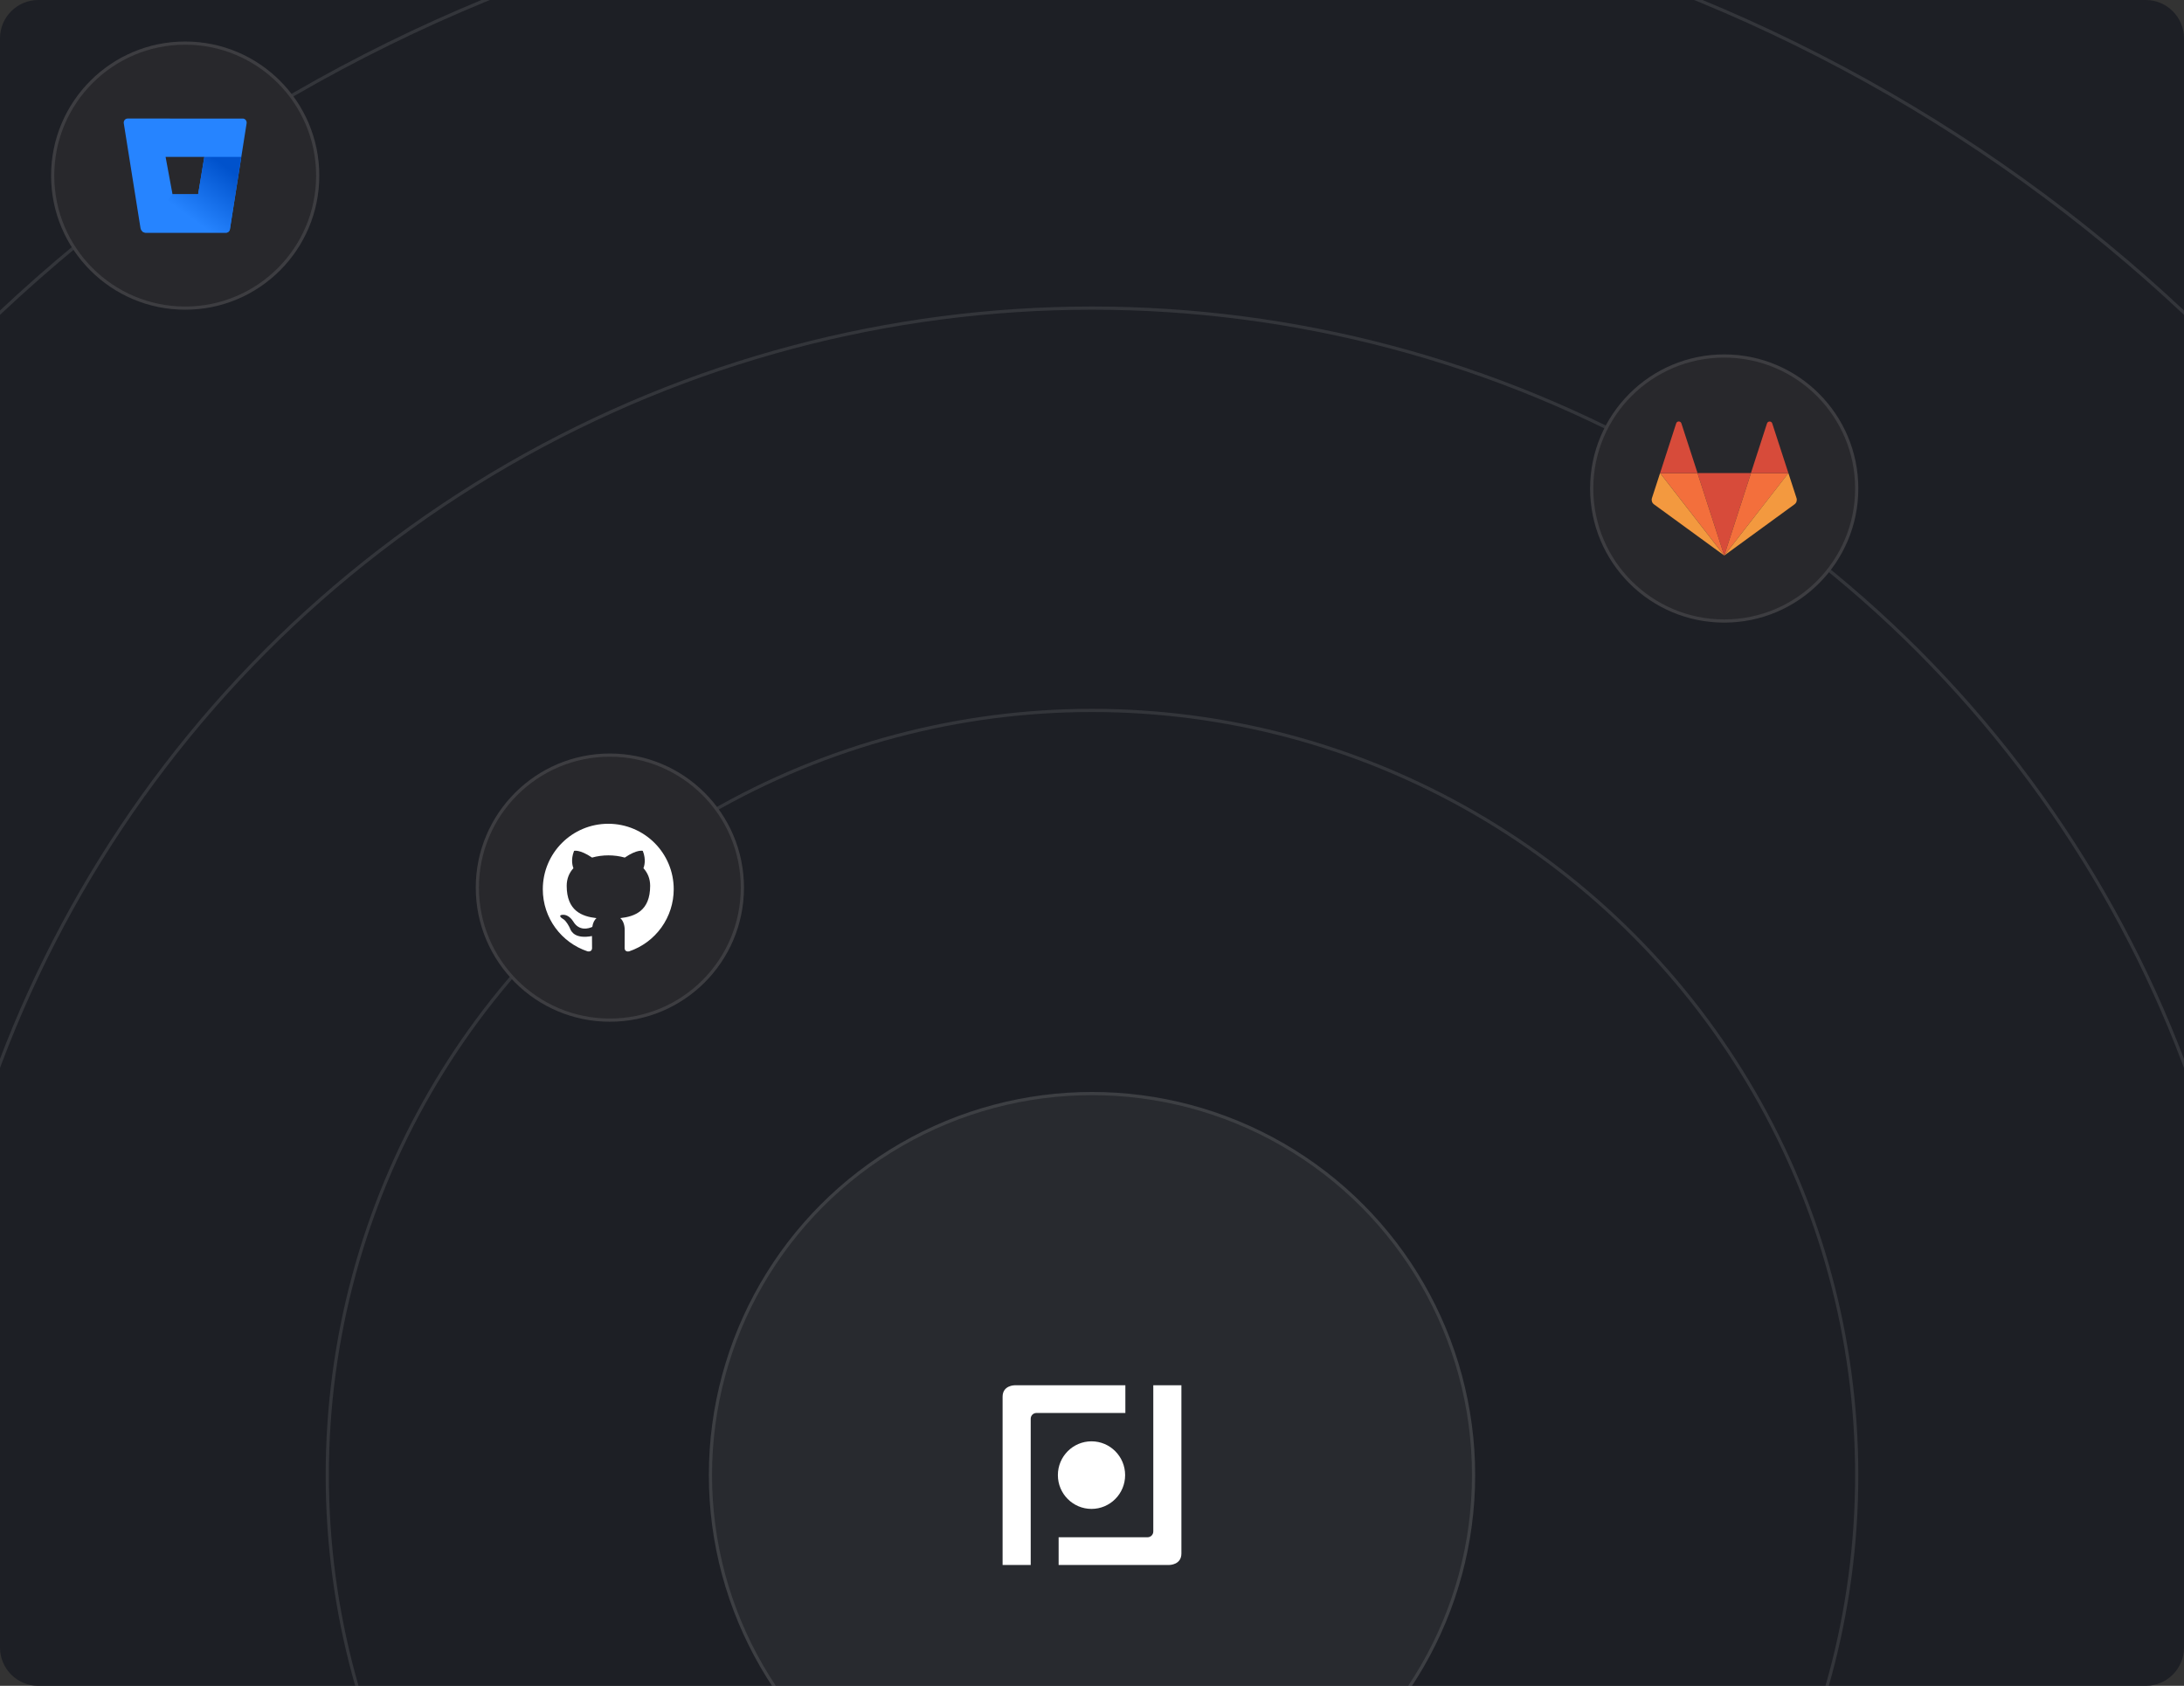 <svg width="684" height="528" viewBox="0 0 684 528" fill="none" xmlns="http://www.w3.org/2000/svg">
<rect x="0" y="0" width="684" height="528" fill="#333333" stroke="none"/>
<path d="M684 12C684 5.373 678.627 0 672 0H12C5.373 0 0 5.373 0 12V516C0 522.627 5.373 528 12 528H672C678.627 528 684 522.627 684 516V12Z" fill="#1D1F25"/>
<circle cx="240" cy="240" r="239.5" transform="matrix(-1 0 0 1 582 222)" stroke="white" stroke-opacity="0.1"/>
<circle cx="366" cy="366" r="365.5" transform="matrix(-1 0 0 1 708 96)" stroke="white" stroke-opacity="0.1"/>
<circle cx="500" cy="500" r="499.5" transform="matrix(-1 0 0 1 842 -38)" stroke="white" stroke-opacity="0.1"/>
<circle cx="120" cy="120" r="120" transform="matrix(-1 0 0 1 462 342)" fill="white" fill-opacity="0.05"/>
<circle cx="120" cy="120" r="119.5" transform="matrix(-1 0 0 1 462 342)" stroke="white" stroke-opacity="0.1"/>
<circle cx="42" cy="42" r="42" transform="matrix(-1 0 0 1 582 111)" fill="#28282C"/>
<circle cx="42" cy="42" r="41.5" transform="matrix(-1 0 0 1 582 111)" stroke="white" stroke-opacity="0.1"/>
<path d="M540.008 174L548.384 148.167H531.631L540.008 174Z" fill="#D74B3A"/>
<path d="M540.008 174L531.631 148.167H519.916L540.008 174Z" fill="#F36F3C"/>
<path d="M519.916 148.167L517.366 156.008C517.138 156.715 517.387 157.506 517.988 157.943L539.987 173.979L519.916 148.167Z" fill="#F3993F"/>
<path d="M519.916 148.167H531.652L526.592 132.608C526.344 131.797 525.203 131.797 524.954 132.608L519.916 148.167Z" fill="#D74B3A"/>
<path d="M540.008 174L548.385 148.167H560.12L540.008 174Z" fill="#F36F3C"/>
<path d="M560.099 148.167L562.65 156.008C562.878 156.715 562.629 157.506 562.028 157.943L540.028 173.979L560.099 148.167Z" fill="#F3993F"/>
<path d="M560.1 148.167H548.364L553.403 132.608C553.672 131.818 554.792 131.818 555.041 132.608L560.1 148.167Z" fill="#D74B3A"/>
<circle cx="42" cy="42" r="42" transform="matrix(-1 0 0 1 233 236)" fill="#28282C"/>
<circle cx="42" cy="42" r="41.5" transform="matrix(-1 0 0 1 233 236)" stroke="white" stroke-opacity="0.1"/>
<circle cx="42" cy="42" r="42" transform="matrix(-1 0 0 1 100 13)" fill="#28282C"/>
<circle cx="42" cy="42" r="41.5" transform="matrix(-1 0 0 1 100 13)" stroke="white" stroke-opacity="0.1"/>
<path d="M341.844 472.582C347.66 472.582 352.375 467.844 352.375 461.999C352.375 456.154 347.66 451.416 341.844 451.416C336.029 451.416 331.314 456.154 331.314 461.999C331.314 467.844 336.029 472.582 341.844 472.582Z" fill="white"/>
<path d="M331.549 481.458H359.421C360.4 481.458 361.195 480.651 361.195 479.656V433.861H370V486.549C370 490.139 366.235 490.139 366.235 490.139H331.549V481.458Z" fill="white"/>
<path d="M352.449 433.861V442.54H324.579C323.6 442.54 322.805 443.347 322.805 444.342V490.137H314V437.451C314 433.861 317.765 433.861 317.765 433.861H352.449Z" fill="white"/>
<path d="M39.999 37.125C39.635 37.12 39.287 37.282 39.049 37.567C38.811 37.852 38.708 38.231 38.766 38.603L44.002 71.429C44.137 72.258 44.829 72.868 45.643 72.875H70.764C71.375 72.883 71.9 72.428 71.998 71.805L77.234 38.609C77.292 38.238 77.189 37.858 76.951 37.574C76.713 37.288 76.365 37.127 76.001 37.132L39.999 37.125ZM62.049 60.85H54.031L51.86 49.137H63.992L62.049 60.85Z" fill="#2684FF"/>
<path fill-rule="evenodd" clip-rule="evenodd" d="M75.57 49.137H63.993L62.05 60.85H54.032L44.565 72.454C44.864 72.722 45.247 72.871 45.644 72.875H70.771C71.382 72.883 71.907 72.428 72.005 71.805L75.57 49.137Z" fill="url(#paint0_linear_1427_9460)"/>
<path fill-rule="evenodd" clip-rule="evenodd" d="M190.5 258C179.174 258 170 267.176 170 278.506C170 287.58 175.868 295.244 184.017 297.961C185.042 298.14 185.426 297.525 185.426 296.987C185.426 296.5 185.401 294.885 185.401 293.168C180.25 294.116 178.918 291.912 178.508 290.758C178.277 290.169 177.278 288.349 176.406 287.862C175.689 287.477 174.664 286.529 176.381 286.503C177.995 286.478 179.148 287.99 179.533 288.605C181.378 291.707 184.324 290.835 185.503 290.297C185.683 288.964 186.221 288.067 186.81 287.554C182.249 287.041 177.483 285.273 177.483 277.429C177.483 275.199 178.277 273.354 179.584 271.918C179.379 271.406 178.661 269.304 179.789 266.484C179.789 266.484 181.506 265.946 185.426 268.586C187.066 268.125 188.809 267.894 190.551 267.894C192.294 267.894 194.036 268.125 195.676 268.586C199.597 265.92 201.314 266.484 201.314 266.484C202.441 269.304 201.724 271.406 201.519 271.918C202.826 273.354 203.62 275.174 203.62 277.429C203.62 285.298 198.828 287.041 194.267 287.554C195.01 288.195 195.651 289.425 195.651 291.348C195.651 294.09 195.625 296.295 195.625 296.987C195.625 297.525 196.009 298.166 197.034 297.961C201.104 296.587 204.64 293.97 207.146 290.48C209.651 286.99 210.999 282.802 211 278.506C211 267.176 201.826 258 190.5 258Z" fill="white"/>
<defs>
<linearGradient id="paint0_linear_1427_9460" x1="78.246" y1="52.417" x2="64.293" y2="71.603" gradientUnits="userSpaceOnUse">
<stop offset="0.18" stop-color="#0052CC"/>
<stop offset="1" stop-color="#2684FF"/>
</linearGradient>
</defs>
</svg>

